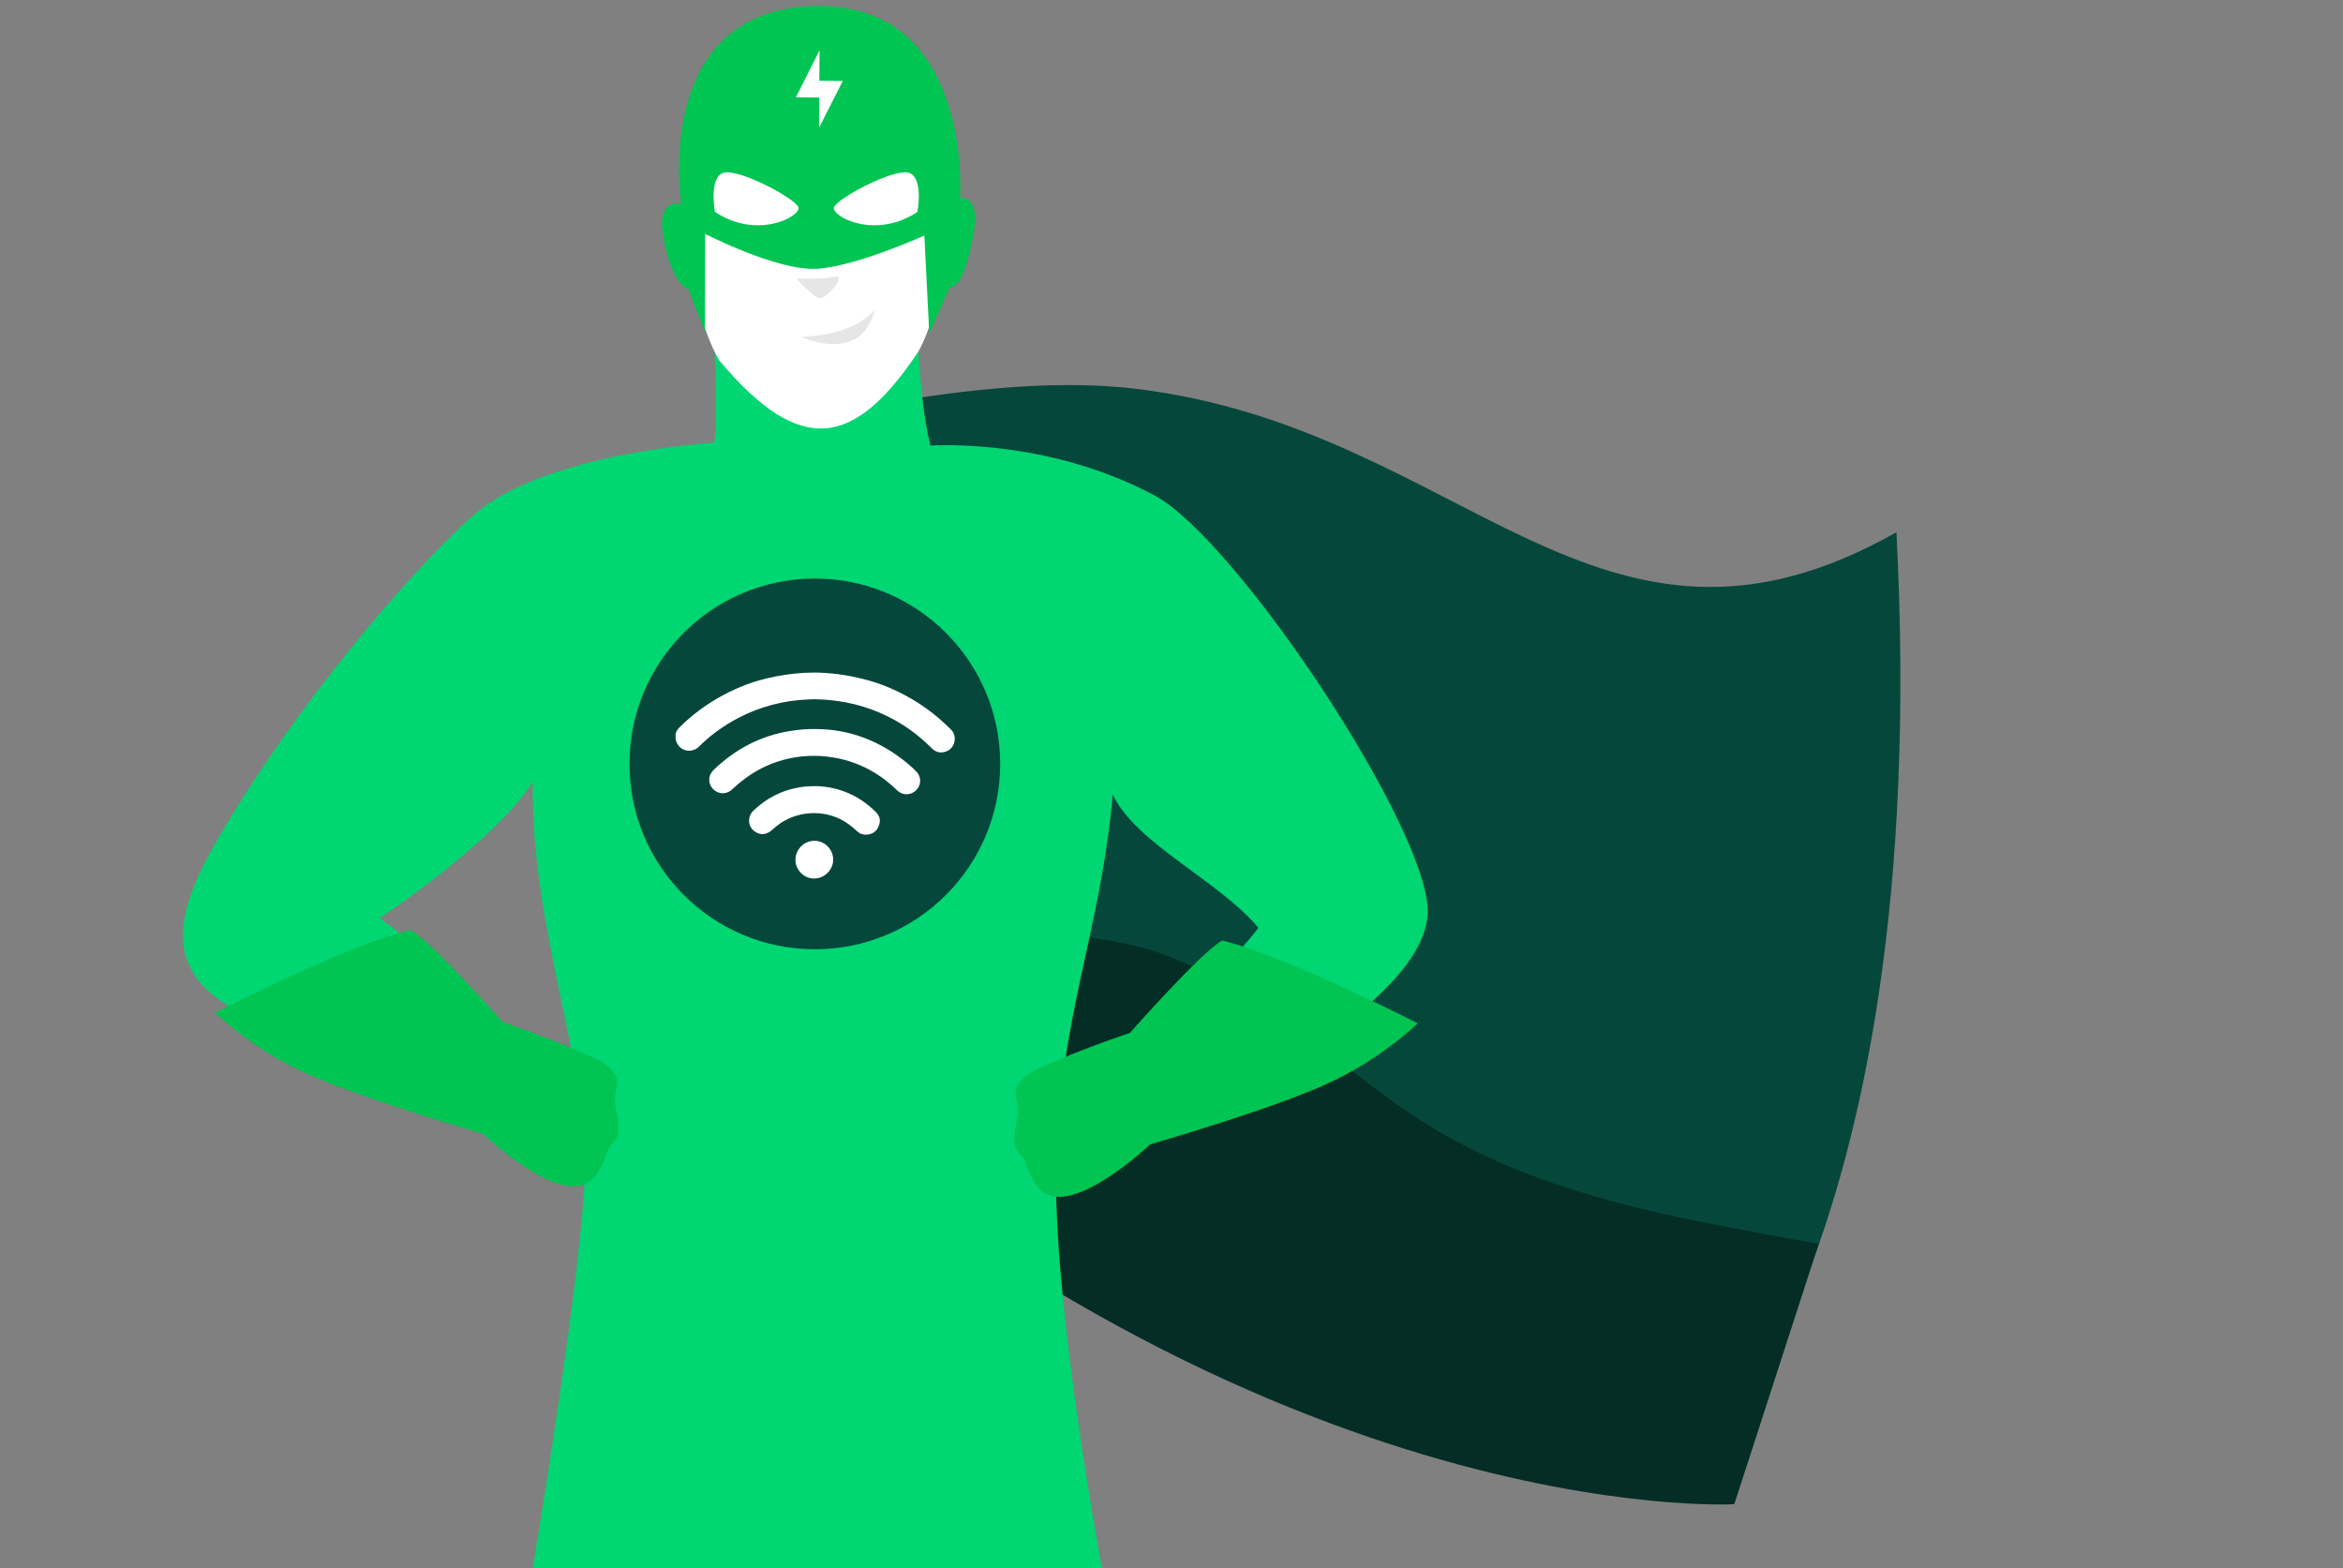 <?xml version="1.0" encoding="utf-8"?>
<!-- Generator: Adobe Illustrator 23.0.6, SVG Export Plug-In . SVG Version: 6.00 Build 0)  -->
<svg version="1.1" baseProfile="tiny" id="Calque_1"
	 xmlns="http://www.w3.org/2000/svg" xmlns:xlink="http://www.w3.org/1999/xlink" x="0px" y="0px" viewBox="0 0 1149 769"
	 xml:space="preserve">
<rect x="0" y="0" width="1149" height="769" fill="#808080" stroke="none"/>
<g>
	<path fill="#06473C" d="M353.2,216.8c0,0,118.4-36.3,203.3-26.2C717.9,209.7,783.4,344,930,261c18.8,359.3-104.4,467.2-104.4,467.2
		s-54.7-60.8-159.1-52.3c-104.4,8.6-367.8-237-367.8-237L353.2,216.8z"/>
	<path fill="#032D25" d="M345.3,502.2c0,0,142.3-74.1,237.3-29.2s92.6,95.2,254.2,126.7c39.4,7.7,55.1,10.2,55.1,10.2l-41.4,127.7
		C850.5,737.7,612.2,751.1,345.3,502.2z"/>
	<g>
		<path fill="#00D672" d="M350.4,173.2c0,0,3.2,49.1-3.5,57c45,14.7,77.8,13.2,112.6-1.6c-7.4-16.8-9.2-57.8-9.2-57.8L350.4,173.2z"
			/>
		<g>
			<path fill="#FFFFFF" d="M466.8,102.4c1.3-18.9,0-36.5-3.1-46.6c-6.8-22.3-27.8-50.4-65.3-47.1c-17.1,1.5-44.1,4.6-56.6,40.8
				c-3.9,11.4-6.5,29.9-6.6,51.2c-1.6,0.2,2.3,49,17.4,75.9c40.2,48.1,66.7,42.4,97.7-4.1C462,151.7,465.8,111.5,466.8,102.4z"/>
		</g>
		<path fill="#00D672" d="M260.9,771c0,0,25.8-153,26.1-201.1c0.3-49.6-27-118-25.7-186.4c-19.2,29.8-75.1,66.7-75.1,66.7
			c20.9,15.3,60.3,51.1,60.3,51.1l-5.1,53c0,0-71.3-20.5-133.4-63.7c-34.3-23.8-14.3-59.1,10.8-98.9
			c43.1-68.3,98.2-127.1,116.2-141.4c36.7-29.1,118.2-33.5,118.2-33.5s22.5,13.5,53,12.6s46.7-10.7,46.7-10.7s57.6-5.4,113.2,24.2
			c40.3,21.4,136.8,166.6,134,205.8c-1.8,25.1-34.9,59.9-141.5,113.6c-26.9-24.2-17.3-41.7-17.3-41.7s54-36.2,75.8-65.6
			c-19-23-60.5-41.5-71.4-65.5c-6.2,70.1-27.2,111-27.8,187.2c-0.5,69.8,22.7,193.5,22.7,193.5L260.9,771z"/>
	</g>
	<path fill="#00C552" d="M345.7,162.8l0.1-48.1c0,0,35.2,18.1,54.5,17.1c19.3-1,53-16.3,53-16.3l2.4,48.1l10-22.7c0,0,2.9,0.6,5.7-5
		c2.9-5.8,5.8-17.9,6.6-25.2c1.6-15-7.2-13.7-7.2-13.7s6.6-96.7-72.4-94s-64.4,97-64.4,97s-13.3-3.8-8.2,19.2
		c4.7,21.5,11.8,22.7,11.8,22.7L345.7,162.8z"/>
	<path fill="#E6E6E6" d="M390.5,136.5c0,0,11.1,0.7,18.4-0.7s-3.6,10.7-6.7,10.4C398.8,145.9,390.5,136.5,390.5,136.5z"/>
	<path fill="#E6E6E6" d="M392.8,165.1c0,0,25.1,0.2,36.3-13.4c0,0-2.4,11.5-11.2,15.3C406.5,171.8,392.8,165.1,392.8,165.1z"/>
	<circle fill="#06473C" cx="373.6" cy="95.8" r="3.1"/>
	<circle fill="#06473C" cx="429.5" cy="96.2" r="3.1"/>
	<path id="Éclaire_2_" fill="#FFFFFF" d="M390.3,47.7l11.5,0.1l-0.1,14.8l11.6-22.9l-11.5-0.1l0.1-14.9L390.3,47.7z"/>
	<g>
		<circle fill="#06473C" cx="399.6" cy="374.6" r="90.9"/>
		<g>
			<path fill="#FFFFFF" d="M399.2,430.8C399.2,430.8,399.2,430.8,399.2,430.8c-2.5,0-4.8-1-6.5-2.8c-1.7-1.8-2.7-4.1-2.6-6.6
				c0.1-5,4.3-9.1,9.3-9.1c0,0,0,0,0.1,0c5.1,0.1,9.1,4.3,9.1,9.3C408.5,426.7,404.3,430.8,399.2,430.8z M430.9,405.1
				c-1,2.6-3,4-5.9,4.2c-1.8,0.1-3.3-0.4-4.6-1.6c-2.9-2.7-5.5-4.6-8.3-6c-10.7-5.3-24.2-3.4-32.9,4.8c-1.6,1.5-3.1,2.3-4.7,2.5
				c-1.6,0.2-3.3-0.4-4.7-1.5c-1.4-1.1-2.3-2.7-2.4-4.3c-0.2-2.3,0.5-4.2,2.2-5.8c6.2-5.9,13.5-9.7,21.8-11.2
				c2.7-0.5,5.3-0.7,8.9-0.7c11,0.3,21.1,4.6,29.1,12.6C431.5,400.1,432,402.5,430.9,405.1z M449.2,387.6c-2.6,2.5-6.6,2.5-9.1,0.1
				c-3.7-3.6-7.3-6.4-10.9-8.6c-6.2-3.8-13-6.4-20.2-7.6c-4.1-0.7-8.4-1-12.6-0.8c-8.6,0.4-16.8,2.7-24.4,6.8
				c-4.4,2.4-8.7,5.6-13.1,9.7c-1.7,1.6-4.1,2.2-6.3,1.5c-2.3-0.7-4-2.5-4.6-4.8c-0.1-0.6-0.2-1.1-0.2-1.5l0,0
				c0-1.9,0.8-3.5,2.2-4.9c10.7-10.3,23.2-16.7,37.2-19c4.4-0.7,8.8-1.1,13-1c16.5,0.1,31.5,5.8,44.9,16.9c1.8,1.5,3.3,2.9,4.5,4.2
				C451.9,381.1,451.8,385.1,449.2,387.6z M467.9,364.3c-0.8,2.4-2.4,3.9-4.9,4.5c-2.3,0.5-4.3-0.1-6.1-1.9
				c-3.3-3.3-6.7-6.2-10.1-8.7c-9.6-6.9-20.4-11.6-32.1-13.8c-4.8-0.9-9.8-1.4-14.7-1.5c-1.3,0-2.6,0-3.8,0.1
				c-12.2,0.5-23.7,3.6-34.4,9.2c-7,3.7-13.4,8.3-19,13.9c-1.8,1.8-4.3,2.4-6.7,1.8c-2.3-0.7-4-2.5-4.6-4.8c0-0.2-0.1-0.4-0.2-0.6
				l0-2.3c0.1-0.2,0.1-0.4,0.1-0.5c0.1-0.4,0.2-0.7,0.3-1c0.4-0.7,0.9-1.4,1.4-1.9c6.3-6.3,13.5-11.6,21.5-15.9
				c3.7-2,7.5-3.7,11.4-5.2c7.3-2.8,20.3-5.9,33.2-5.9c17.1,0.1,31,5.1,33.6,6.1c10.2,3.9,19.5,9.4,27.7,16.4c2.4,2.1,4.3,3.9,6,5.6
				C468.1,359.6,468.6,361.8,467.9,364.3z"/>
		</g>
	</g>
	<path fill="#00C552" d="M290.2,578.5c3.7-3.5,5.6-7.9,7.9-14.3c1.1-3.1,4.7-5.2,5.1-8.6c0.6-5.4-1.5-10.8-1.7-16
		c-0.2-3.9,1.9-7.6,0.9-10.9c-2.4-7.6-16.1-12-20.7-14.1c-14.5-6.4-35.1-13.3-35.1-13.3s-35.1-39.8-45.3-45.3
		c-31.6,7.7-95.8,40.6-95.8,40.6s17.5,17.5,44.9,29.9s86.4,29.5,86.4,29.5S275.2,592.7,290.2,578.5z"/>
	<path fill="#00C552" d="M510.5,583.7c-3.7-3.5-5.6-7.9-7.9-14.3c-1.1-3.1-4.7-5.2-5.1-8.6c-0.6-5.4,1.5-10.8,1.7-16
		c0.2-3.9-1.9-7.6-0.9-10.9c2.4-7.6,16.1-12,20.7-14.1c14.5-6.4,35.1-13.3,35.1-13.3s35.1-39.8,45.3-45.3
		c31.6,7.7,95.8,40.6,95.8,40.6s-17.5,17.5-44.9,29.9C623,544.1,564,561.2,564,561.2S525.5,597.8,510.5,583.7z"/>
</g>
<path fill="#FFFFFF" d="M350.6,103.9c0,0-3.1-16.5,4-19.1c7.1-2.6,35.3,12.4,36.9,16.8S371.4,117.8,350.6,103.9z"/>
<path fill="#FFFFFF" d="M449.9,103.9c0,0,3.1-16.5-4-19.1c-7.1-2.6-35.3,12.4-36.9,16.8S429.1,117.8,449.9,103.9z"/>
</svg>
